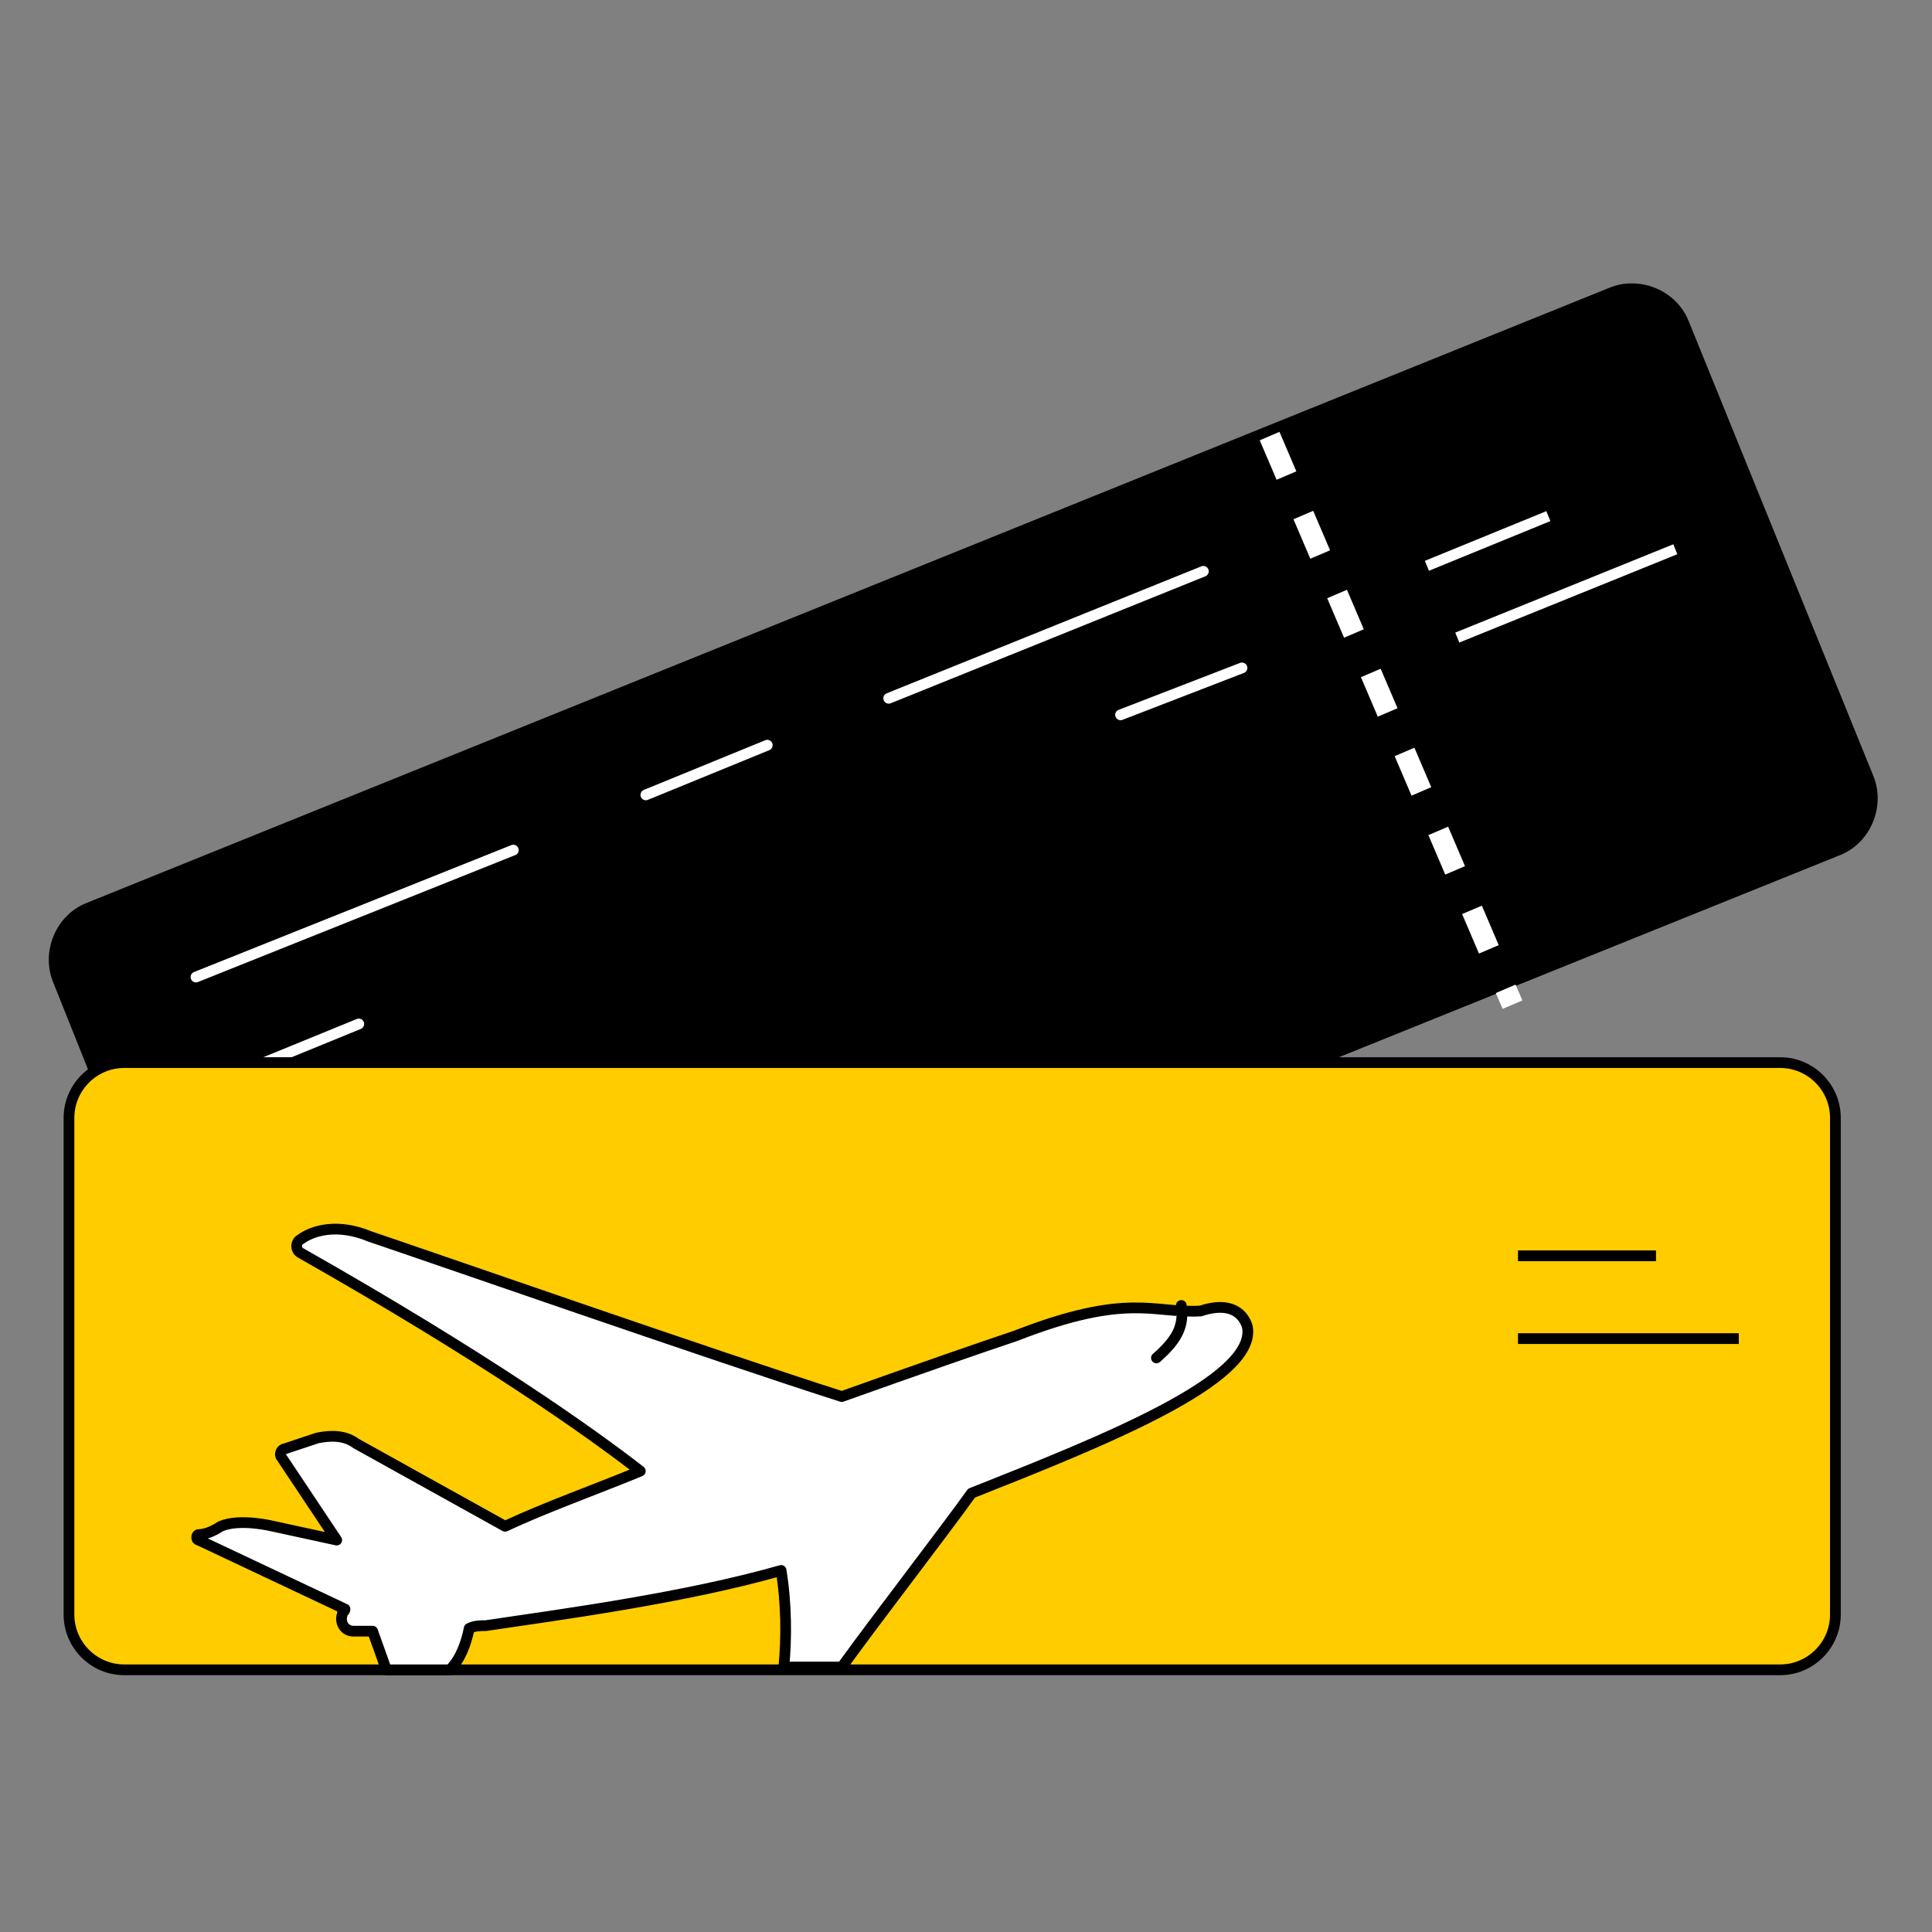 <svg width="90" height="90" viewBox="0 0 90 90" fill="none" xmlns="http://www.w3.org/2000/svg">
<rect x="0" y="0" width="90" height="90" fill="#808080" stroke="none"/>
<path d="M78.429 15.043L87.043 36.257C87.557 37.543 86.914 39.086 85.629 39.6L14.529 68.271C13.243 68.786 11.7 68.143 11.186 66.857L2.7 45.643C2.186 44.357 2.829 42.814 4.114 42.3L75.086 13.629C76.371 13.114 77.914 13.757 78.429 15.043Z" fill="black" stroke="black" stroke-width="0.5" stroke-miterlimit="10" stroke-linecap="round" stroke-linejoin="round"/>
<path d="M67.886 29.7L78.043 25.586" stroke="white" stroke-width="0.5" stroke-miterlimit="10"/>
<path d="M66.471 26.357L72.129 24.043" stroke="white" stroke-width="0.5" stroke-miterlimit="10"/>
<path d="M59.143 20.314L70.457 46.8" stroke="white" stroke-miterlimit="10" stroke-linejoin="round" stroke-dasharray="2 2"/>
<path d="M9.129 45.514L23.914 39.6" stroke="white" stroke-width="0.5" stroke-miterlimit="10" stroke-linecap="round" stroke-linejoin="round"/>
<path d="M11.057 50.014L16.714 47.7" stroke="white" stroke-width="0.5" stroke-miterlimit="10" stroke-linecap="round" stroke-linejoin="round"/>
<path d="M56.057 26.614L41.4 32.529" stroke="white" stroke-width="0.5" stroke-miterlimit="10" stroke-linecap="round" stroke-linejoin="round"/>
<path d="M57.857 31.114L52.2 33.3" stroke="white" stroke-width="0.5" stroke-miterlimit="10" stroke-linecap="round" stroke-linejoin="round"/>
<path d="M30.086 37.029L35.743 34.714" stroke="white" stroke-width="0.5" stroke-miterlimit="10" stroke-linecap="round" stroke-linejoin="round"/>
<path d="M71.357 40.114L81.514 36" stroke="black" stroke-width="0.5" stroke-miterlimit="10" stroke-linecap="round" stroke-linejoin="round"/>
<path d="M85.5 52.071V75.214C85.5 76.629 84.343 77.786 82.929 77.786H5.786C4.371 77.786 3.214 76.629 3.214 75.214V52.071C3.214 50.657 4.371 49.5 5.786 49.5H82.929C84.343 49.5 85.5 50.657 85.5 52.071Z" fill="#FFCC00" stroke="black" stroke-width="0.5" stroke-miterlimit="10" stroke-linecap="round" stroke-linejoin="round"/>
<path d="M70.714 62.357H81" stroke="black" stroke-width="0.5" stroke-miterlimit="10"/>
<path d="M70.714 58.5H77.143" stroke="black" stroke-width="0.5" stroke-miterlimit="10"/>
<path d="M58.114 61.843C58.5 64.286 51.429 67.114 45.257 69.557C43.971 71.357 40.886 75.343 39.214 77.657H36.514C36.643 76.371 36.643 74.7 36.386 73.157C31.886 74.443 26.1 75.214 22.629 75.729C22.371 75.729 22.114 75.729 21.857 75.857C21.729 76.5 21.471 77.271 20.957 77.786H18L17.357 75.986C17.1 75.986 16.714 75.986 16.457 75.986C16.071 75.986 15.814 75.6 15.943 75.214C15.943 75.086 16.071 75.086 16.071 74.957L9.257 71.743C9.129 71.743 9.129 71.486 9.257 71.486C9.514 71.486 9.9 71.357 10.286 71.1C11.186 70.714 12.729 71.1 12.729 71.1L15.686 71.743L13.114 67.886C12.986 67.757 13.114 67.5 13.243 67.5L14.786 66.986C15.429 66.857 16.071 66.857 16.586 67.243L23.529 71.1C25.457 70.2 27.643 69.429 29.829 68.529C27.514 66.729 22.629 63.257 14.014 58.371C13.757 58.243 13.757 57.857 14.014 57.729C14.529 57.343 15.686 56.957 17.229 57.6C19.157 58.243 33.557 63.257 39.214 65.057C42.814 63.771 45.771 62.743 47.314 62.229C52.586 60.171 53.743 61.2 55.929 61.071C57.857 60.429 58.114 61.843 58.114 61.843Z" fill="white" stroke="black" stroke-width="0.5" stroke-miterlimit="10" stroke-linecap="round" stroke-linejoin="round"/>
<path d="M55.029 60.814C55.157 61.714 54.9 62.357 53.871 63.257L55.029 60.814Z" fill="white"/>
<path d="M55.029 60.814C55.157 61.714 54.9 62.357 53.871 63.257" stroke="black" stroke-width="0.5" stroke-miterlimit="10" stroke-linecap="round" stroke-linejoin="round"/>
</svg>
